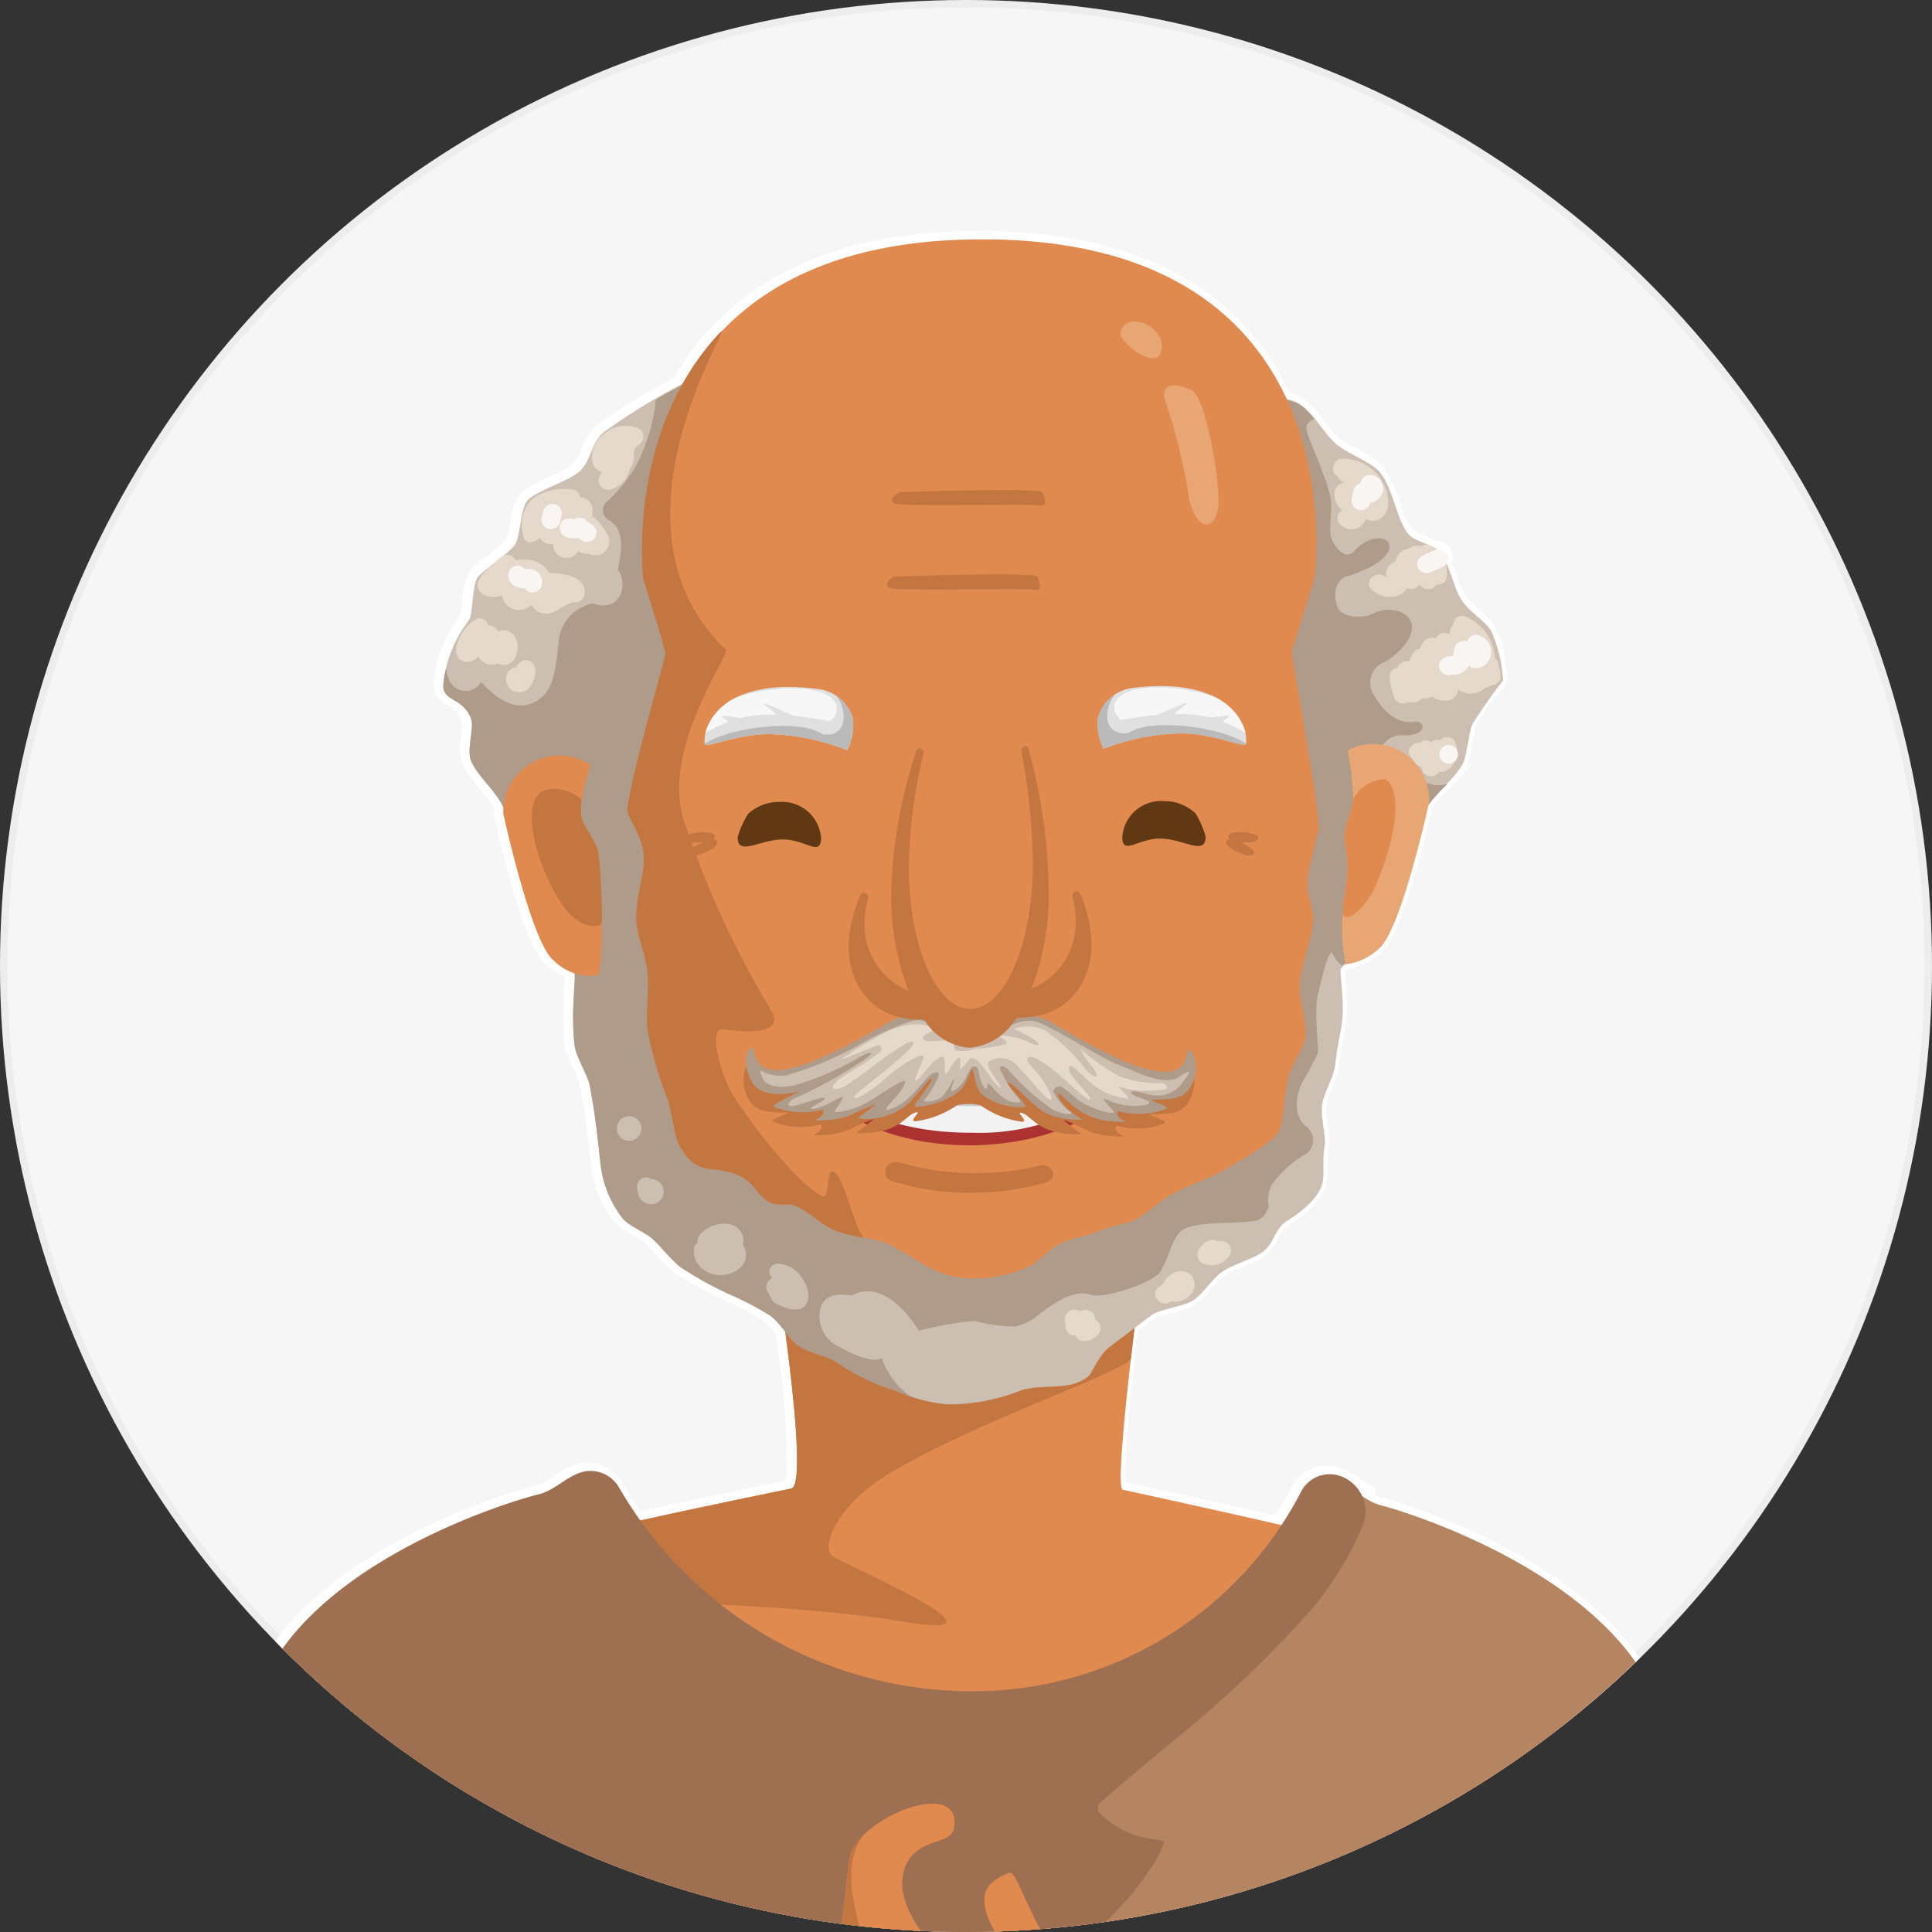<svg xmlns="http://www.w3.org/2000/svg" xmlns:xlink="http://www.w3.org/1999/xlink" width="131" height="131" viewBox="0 0 131 131"><rect x="0" y="0" width="131" height="131" fill="#333333" stroke="none"/><defs><clipPath id="a"><circle cx="65.5" cy="65.5" r="65.5" transform="translate(1417.5 2122.564)" fill="none" stroke="#fff" stroke-width="30"/></clipPath><clipPath id="b"><rect x="-3" y="-4" width="110.384" height="130.344" fill="none"/></clipPath><linearGradient id="c" x1="-0.601" y1="0.546" x2="1.005" y2="0.546" gradientUnits="objectBoundingBox"><stop offset="0.377" stop-color="#c47641"/><stop offset="0.807" stop-color="#e08a4f"/></linearGradient><linearGradient id="d" x1="-1.238" y1="1.457" x2="9.091" y2="1.457" xlink:href="#c"/></defs><g transform="translate(-1417.5 -2122.564)" clip-path="url(#a)"><g transform="translate(1417.5 2122.564)" fill="#f7f6f6" stroke="rgba(112,112,112,0.07)" stroke-width="0.5"><circle cx="65.5" cy="65.5" r="65.5" stroke="none"/><circle cx="65.5" cy="65.5" r="65.25" fill="none"/></g><g transform="translate(1430.201 2138.22)" clip-path="url(#b)" style="isolation:isolate"><g transform="translate(-6559.673 -1029.266)"><path d="M6672.837,1181.609a45.947,45.947,0,0,0-.667-13.056,137,137,0,0,0-4.324-17.425,227.711,227.711,0,0,0-8.527-23.048c-1.685-3.589-5.135-6.791-10.255-9.516a43.017,43.017,0,0,0-8.536-3.441,2.122,2.122,0,0,1-.322-.109c.007-.044.015-.087.021-.129l.053-.335-.3-.161c-.247-.133-.487-.295-.742-.465a5.055,5.055,0,0,0-1.766-.871,2.653,2.653,0,0,0-2.865,1.322c-.366.684-.762,1.355-1.179,2-3.794-.865-7.785-1.739-9.516-2.118l-.654-.144c-.046-.5-.029-2.271.682-8.485l.21-1.806c.42-.321.943-.719,1.059-.789a6.076,6.076,0,0,1,1.159-.377,6.376,6.376,0,0,0,1.507-.52,5.675,5.675,0,0,0,1.206-1.15,6,6,0,0,1,.745-.769,7.041,7.041,0,0,1,1.467-.729,6.7,6.7,0,0,0,1.329-.653,3.147,3.147,0,0,0,.962-1.208,3.3,3.3,0,0,1,.477-.734,3.932,3.932,0,0,1,.4-.287,6.518,6.518,0,0,0,2.253-2.223,3.533,3.533,0,0,0,.277-1.766,6.74,6.74,0,0,1,.077-1.343,4.237,4.237,0,0,0-.069-1.3,6.449,6.449,0,0,1-.1-1.444,5.084,5.084,0,0,1,.4-1.209,6.147,6.147,0,0,0,.494-1.558c.089-.792.193-1.349.286-1.841a10.47,10.47,0,0,0,.228-1.861c.011-.571-.053-1.351-.1-1.977-.018-.219-.038-.458-.046-.616.035-.034.073-.071.111-.113a4.711,4.711,0,0,0,2.3-1.136c1.443-1.16,3.03-7.755,3.522-9.935.265-.319.578-.641.882-.952.113-.116.226-.231.335-.346l1.416-1.484-.388.142c.029-.051.058-.1.083-.153a6.827,6.827,0,0,0,.385-1.533,7.184,7.184,0,0,1,.253-1.115,12.772,12.772,0,0,1,1.577-2.271c.437-.531.584-.71.537-.991s-.084-.564-.121-.838a6.659,6.659,0,0,0-.738-2.677,5.132,5.132,0,0,0-1.048-1.117,5.268,5.268,0,0,1-.994-1.039,6.309,6.309,0,0,1-.535-1.259c-.1-.3-.21-.6-.334-.9a1.115,1.115,0,0,0-.1-.948,1.1,1.1,0,0,0-.936-.52h-.012a5.413,5.413,0,0,0-.811-.384,2.771,2.771,0,0,1-.872-.464,6.134,6.134,0,0,1-.836-1.847,6,6,0,0,0-1.372-2.615,7.969,7.969,0,0,0-1.5-.941,8.7,8.7,0,0,1-1.2-.719,6.928,6.928,0,0,1-1.059-1.2,6.726,6.726,0,0,0-1.522-1.6,2.9,2.9,0,0,0-.831-.352,17.431,17.431,0,0,0-6.934-7.615c-3.839-2.281-8.839-3.383-14.858-3.271-7.46.137-13.218,2.254-17.117,6.294a1.114,1.114,0,0,0-.247.215,18.188,18.188,0,0,0-2.518,3.442,44.39,44.39,0,0,0-5.124,3.123,3.522,3.522,0,0,0-1.132,1.645,3,3,0,0,1-.707,1.161,7.94,7.94,0,0,1-1.557.832,7.783,7.783,0,0,0-1.85,1.027,3.426,3.426,0,0,0-.718,1.977,3.481,3.481,0,0,1-.336,1.253,5.878,5.878,0,0,1-.583.533,1.136,1.136,0,0,0-.271.191c-.061.058-.155.137-.264.228l-.137.116a11.636,11.636,0,0,0-1.115.942,3.688,3.688,0,0,0-.537,1.987,5.039,5.039,0,0,1-.18,1.084,8.945,8.945,0,0,0-1.792,4.444,1.687,1.687,0,0,0-.01.213,1.488,1.488,0,0,0,.939,1.419,1.944,1.944,0,0,1,.969,1.017.7.7,0,0,1,.033.234,6.732,6.732,0,0,1-.073.763,8.134,8.134,0,0,0-.087.976,2.256,2.256,0,0,0,.125.881,6.913,6.913,0,0,0,1.15,1.7,7.991,7.991,0,0,1,1.015,1.417,3.1,3.1,0,0,0,0,.343l0,.037.008.035c0,.022.483,2.22,1.141,4.539,1.365,4.808,2.167,5.454,2.43,5.666a6.455,6.455,0,0,0,1.259.819c0,.178-.019.414-.034.679-.032.541-.072,1.214-.074,1.96a15.808,15.808,0,0,0,.112,2.085,6.358,6.358,0,0,0,.567,1.538,7.178,7.178,0,0,1,.455,1.141c.371,1.973.534,3.519.642,4.542.047.443.083.792.124,1.052a7.749,7.749,0,0,0,1.5,3.549,4.181,4.181,0,0,0,1.307.98,5.383,5.383,0,0,1,.779.5,10.854,10.854,0,0,1,.8.823,8.82,8.82,0,0,0,1.271,1.227,21.638,21.638,0,0,0,3.275,1.8l.443.21a21.968,21.968,0,0,1,2.208,1.177,4.215,4.215,0,0,1,.92.957l.055.421c.04.3.079.61.117.919l.023.186a48.894,48.894,0,0,1,.552,7.775c0,.033-.005.066-.008.1a2.463,2.463,0,0,1-.1.567l-.066.014-.8.163-1.1.227-.529.109c-.625.129-1.339.278-2.117.442l-.084.018c-1.806.38-3.519.749-5.1,1.1-.439-.625-.856-1.272-1.243-1.927a2.718,2.718,0,0,0-2.84-1.327,5.049,5.049,0,0,0-1.772.853,4.566,4.566,0,0,1-1.364.7,43.047,43.047,0,0,0-8.572,3.36c-5.149,2.677-8.633,5.846-10.356,9.419-.82,1.7-1.551,4.956-2.171,9.669-1.891,13.917-2.333,37.182-2.428,44.79Z" fill="#fff"/><path d="M6584.4,1064.093h0Z" transform="translate(-6.233 -8.779)" fill="#fff"/><g transform="translate(6560.346 1029.841)"><g transform="translate(9.843 0)"><g transform="translate(0 68.056)"><path d="M6656.752,1167.052c-.5-2.014,4.762-18-11.023-24.819-1.6-.691-18.356-4.316-19.089-4.482-.694-.158,1.527-16.723,1.527-16.723l-25.211.492s2.563,15.843,1.212,16.151c-.446.1-19.364,3.886-22.1,5.289-7.5,3.841-8.155,13.623-8.33,24.053Z" transform="translate(-6573.733 -1121.028)" fill="#e08a4f"/><path d="M6607.021,1142.3c-.881-.461-.015-3.382,3.907-5.718,5.949-3.543,16.179-6.929,16.272-7.754.456-3.985.967-7.8.967-7.8l-25.211.492s2.563,15.843,1.212,16.151c-.446.1-19.364,3.886-22.1,5.289-7.5,3.841-8.155,13.623-8.33,24.053l5.093,0s-.928-12.5,7.311-21.025c1.078-1.117,18.106-.582,25.466.685C6619.753,1148.078,6609.438,1143.563,6607.021,1142.3Z" transform="translate(-6573.733 -1121.028)" fill="#c47641"/><path d="M6650.765,1153.279c-4.719-.139-11.846-.324-13.075-.214-1.868.168-3.736,2.354-.341,2.523l12.37-1.526S6653.208,1153.35,6650.765,1153.279Z" transform="translate(-6589.293 -1129.095)" fill="#e08a4f"/></g><g transform="translate(6.843)"><g transform="translate(0 4.932)"><path d="M6654.735,1061.608a9.412,9.412,0,0,0-.794-3.341c-.479-.774-1.452-1.252-2.036-2.147-.553-.847-.753-2.412-1.527-3.281-.406-.456-1.609-.644-2.037-1.136-.889-1.025-1.068-3.452-2.162-4.417-.684-.6-1.932-1.06-2.673-1.642-.864-.678-1.6-2.17-2.545-2.777-.716-.461-1.653-.356-2.407-.78a42,42,0,0,0-18.273-5.411,43.236,43.236,0,0,0-26.412,8.014c-.973.689-.925,2.033-1.8,2.78-.734.624-2.7,1.215-3.4,1.849-.647.586-.478,2.6-1.021,3.2s-1.882,1.5-2.377,2.018c-.469.493-.343,2.593-.681,3.028a8.43,8.43,0,0,0-1.7,4.2c-.128,1.262,1.245.836,1.867,2.357.257.629-.306,2.084,0,2.859.4,1.01,1.722,2.09,2.206,3.2.379.871.317,1.991.678,2.86.508,1.225,1.631,2.3,2.121,3.366,1.247,2.714,1.708,4.788,1.979,4.923.206.1-.252,2.609.053,5.046.079.63.9,2.016,1.018,2.651.532,2.829.639,4.77.769,5.609a7.318,7.318,0,0,0,1.414,3.334c.424.565,1.464.932,2.015,1.4.6.515,1.389,1.568,2.036,2.02a24.194,24.194,0,0,0,3.65,1.969,22.527,22.527,0,0,1,2.254,1.2c.714.444,1.306,1.553,1.86,2.005.7.574,2.179.791,2.8,1.263a14.616,14.616,0,0,0,3.946,1.894,9.417,9.417,0,0,0,3.636.969,13.189,13.189,0,0,0,4.895-.965c1.6-.453,3.193.074,4.457-.881.325-.166.712-1.443,1.511-2.042,1.262-.948,2.694-2.074,2.955-2.232.54-.325,2.08-.543,2.667-.9.66-.4,1.333-1.461,1.911-1.892.8-.6,2.154-.918,2.8-1.386.748-.541.771-1.227,1.366-1.877.3-.328,1.848-1.031,2.583-2.411.409-.767.084-1.765.306-2.971.111-.6-.269-1.723-.176-2.707.074-.788.795-1.911.893-2.776.2-1.809.486-2.431.511-3.659.021-1-.211-2.782-.145-2.819a19.8,19.8,0,0,0,2.965-4.378c.561-.981,1.161-2.086,1.768-3.273.374-.73.367-2.169.766-2.9.658-1.209,2.243-2.3,2.8-3.405.254-.5.416-2.213.638-2.649A34.126,34.126,0,0,1,6654.735,1061.608Z" transform="translate(-6582.882 -1036.629)" fill="#ccbeb0"/><g transform="translate(0 0.063)"><path d="M6601.629,1115.223a1.266,1.266,0,0,0-.234-.039.563.563,0,0,0-.5-.093.62.62,0,0,0-.447.581,1.25,1.25,0,0,0,.042.316c.006.023.009.043.01.051,0-.01,0-.046-.007-.129,0,.029.005.058.009.088a.855.855,0,0,0,.409.743.536.536,0,0,0,.06.036.863.863,0,0,0,1.218-.406A.847.847,0,0,0,6601.629,1115.223Z" transform="translate(-6587.309 -1056.464)" fill="none"/><path d="M6600.282,1110.369a.835.835,0,1,0-.836.828A.846.846,0,0,0,6600.282,1110.369Z" transform="translate(-6586.847 -1055.071)" fill="none"/><path d="M6608.962,1120.393a1.163,1.163,0,0,0-1.133-1.124,2.243,2.243,0,0,0-1.658.566.884.884,0,0,0-.34.729.485.485,0,0,0-.218.4,1.685,1.685,0,0,0,.145.874,1.941,1.941,0,0,0,.914.776,2,2,0,0,0,2.141-.432,1.179,1.179,0,0,0,.11-1.5A.936.936,0,0,0,6608.962,1120.393Z" transform="translate(-6588.612 -1057.52)" fill="none"/><path d="M6600.282,1110.369a.835.835,0,1,0-.836.828A.846.846,0,0,0,6600.282,1110.369Z" transform="translate(-6586.847 -1055.071)" fill="none"/><path d="M6601.629,1115.223a1.266,1.266,0,0,0-.234-.039.563.563,0,0,0-.5-.093.62.62,0,0,0-.447.581,1.25,1.25,0,0,0,.042.316c.006.023.009.043.01.051,0-.01,0-.046-.007-.129,0,.029.005.058.009.088a.855.855,0,0,0,.409.743.536.536,0,0,0,.06.036.863.863,0,0,0,1.218-.406A.847.847,0,0,0,6601.629,1115.223Z" transform="translate(-6587.309 -1056.464)" fill="none"/><path d="M6612.917,1122.894a.552.552,0,0,0-.54.471.577.577,0,0,0,.2.5.666.666,0,0,0-.3.984c.18.248.246.6.523.745,2.278,1.2,2.622-.516,1.85-1.639A2.044,2.044,0,0,0,6612.917,1122.894Z" transform="translate(-6590.26 -1058.436)" fill="none"/><path d="M6608.962,1120.393a1.163,1.163,0,0,0-1.133-1.124,2.243,2.243,0,0,0-1.658.566.884.884,0,0,0-.34.729.485.485,0,0,0-.218.4,1.685,1.685,0,0,0,.145.874,1.941,1.941,0,0,0,.914.776,2,2,0,0,0,2.141-.432,1.179,1.179,0,0,0,.11-1.5A.936.936,0,0,0,6608.962,1120.393Z" transform="translate(-6588.612 -1057.52)" fill="none"/><path d="M6649.595,1068.566a1.844,1.844,0,0,1-1.752.687,2.073,2.073,0,0,1-1.444-2.847,1.513,1.513,0,0,1,1.684-1.043c1.654-.074,1.308-1.038.667-.936-1.337.213-2.255-.9-2.841-1.927a1.48,1.48,0,0,1,.89-2.147c3.515-2.445,1.032-4.275-1.05-3.194-.541.281-1.91.161-2.183-.39-.375-.755-.266-1.936.543-2.185,5-1.535,2.515-3.933.485-1.678-.41.456-1.121,0-1.472-.87-.261-.65.068-1.792-.062-2.649-.226-1.493-1.555-4.1-1.653-4.8-.067-.485.489-.69.541-.681a4.488,4.488,0,0,0-.985-.959c-.716-.461-1.653-.356-2.407-.78a41.985,41.985,0,0,0-18.273-5.411,42.665,42.665,0,0,0-22.988,5.827,12.222,12.222,0,0,1-1.409,4.59,10.481,10.481,0,0,1-1.857,2.282.766.766,0,0,0,.115,1.323c1.347.775.564,3,.581,3.368.674.81.308,2.953-1.725,2.254a2.918,2.918,0,0,0-2.3,2.554c-.132,1.433-.312,2.954-.937,3.609-1.995,2.091-4.224-.786-4.321-.833a1.212,1.212,0,0,1-2.2-.221,2.094,2.094,0,0,1-.166-.733,7.754,7.754,0,0,0-.19,1.069c-.128,1.262,1.245.835,1.867,2.356.257.629-.306,2.084,0,2.86.4,1.01,1.722,2.089,2.206,3.2.379.871.317,1.991.678,2.86.508,1.225,1.631,2.3,2.121,3.366,1.247,2.713,1.708,4.788,1.979,4.923.206.1-.252,2.61.053,5.046.079.63.9,2.015,1.018,2.65.532,2.829.639,4.771.769,5.609a7.319,7.319,0,0,0,1.414,3.335c.424.565,1.464.932,2.015,1.4.6.514,1.389,1.567,2.036,2.019a24.205,24.205,0,0,0,3.65,1.969,22.509,22.509,0,0,1,2.254,1.2c.714.444,1.306,1.553,1.86,2.005.7.573,2.179.79,2.8,1.263a14.662,14.662,0,0,0,3.947,1.895c.4.146.768.318,1.183.477a5.072,5.072,0,0,1-2.116-2.707c-.62.414-2.3-.4-2.908-.767a2.247,2.247,0,0,1-1.169-2.867c.43-.764,1.236-.72,1.989-.61l.045.008c2.172-1.19,4.106,1.647,4.548,2.386a22.621,22.621,0,0,1,3.784-.672,10.71,10.71,0,0,0,2.751.381,3.722,3.722,0,0,0,1.706-.9c.875-.629,2.255-1.654,3.4-1.254.9.315,4.273-.823,4.747-1.58.494-.79.808-2.319,1.444-2.775.93-.667,3.573-.407,5.008-.67.686-.126.886-.965.884-.971a2.317,2.317,0,0,1,.178-1.426,7.408,7.408,0,0,1,2.417-2.173,1.165,1.165,0,0,0-.08-1.838c-.826-.644-.711-1.968-.247-2.972a19.6,19.6,0,0,0,1.06-1.971c.1-.288-.312-2.8.04-4.124.18-.673.564-2.525.893-2.734,0,0,.539.986.764.884.675-.307,1.755-2.182,2.819-4.044.561-.981,1.161-2.086,1.768-3.272.374-.73.367-2.17.766-2.9a11.2,11.2,0,0,1,1.772-2.088A1.813,1.813,0,0,1,6649.595,1068.566Zm-54.948,23.445a.835.835,0,1,1,.834.829A.84.84,0,0,1,6594.646,1092.01Zm3.111,4.61a.863.863,0,0,1-1.218.406.536.536,0,0,1-.06-.036.855.855,0,0,1-.409-.743c0-.029-.008-.058-.009-.088,0,.082.006.118.007.129,0-.008,0-.028-.01-.051a1.251,1.251,0,0,1-.042-.316.62.62,0,0,1,.447-.581.563.563,0,0,1,.5.093,1.266,1.266,0,0,1,.234.039A.848.848,0,0,1,6597.758,1096.62Zm5.325,4.759a2,2,0,0,1-2.141.432,1.941,1.941,0,0,1-.914-.776,1.686,1.686,0,0,1-.145-.874.485.485,0,0,1,.218-.4.884.884,0,0,1,.34-.729,2.243,2.243,0,0,1,1.658-.565,1.163,1.163,0,0,1,1.133,1.124.938.938,0,0,1-.04.3A1.179,1.179,0,0,1,6603.083,1101.379Zm2.335,2.494c-.277-.146-.343-.5-.523-.745a.666.666,0,0,1,.3-.984.577.577,0,0,1-.2-.5.552.552,0,0,1,.54-.471,2.044,2.044,0,0,1,1.729,1.062C6608.04,1103.357,6607.7,1105.074,6605.418,1103.873Z" transform="translate(-6582.882 -1036.714)" fill="#af9b89"/></g><path d="M6595,1054.7a.481.481,0,0,0-.2-.131q-.148-.053-.006-.018c-.066-.186.051-.459-.021-.677a.876.876,0,0,0-.83-.643.606.606,0,0,0-.607-.537,3.694,3.694,0,0,0-2.63.66,2.438,2.438,0,0,0-.644,2.306v0h0c.007.056.014.112.022.168.085.62.827.547,1.125.141a.886.886,0,0,0,.918.443c0,.014,0,.031,0,.045a.905.905,0,0,0,1.7.418,1.039,1.039,0,0,0,.765.185.922.922,0,0,0,1.285-1.137A3.653,3.653,0,0,0,6595,1054.7Z" transform="translate(-6584.679 -1040.678)" fill="#e5d9cc"/><path d="M6590.995,1059.855c-.056,0-.11,0-.165,0a.162.162,0,0,0-.007-.022,1.824,1.824,0,0,0-1.7-.876,2.587,2.587,0,0,0-.556.043.642.642,0,0,0-1.015-.192c-.5.47-2.408,1.783-1.146,2.53a1.5,1.5,0,0,0,1.222.043,1.753,1.753,0,0,0,.138.384,1.145,1.145,0,0,0,1.418.544,1.256,1.256,0,0,0,.473-.3.986.986,0,0,0,.508.515c.864.4,1.521-.5,2.313-.677a.656.656,0,0,0,.765-.607C6593.374,1060.153,6591.8,1059.872,6590.995,1059.855Z" transform="translate(-6583.662 -1042.176)" fill="#e5d9cc"/><path d="M6587.651,1065.278a.8.8,0,0,0-.762.016.647.647,0,0,0-.6-.418c-.026,0-.054,0-.081,0a.569.569,0,0,0-.894-.38,2.938,2.938,0,0,0-1.036,1.192c-.19.415-.407,1.058-.042,1.441a.87.87,0,0,0,1.125.021.817.817,0,0,0,.183-.191c.005.013.009.026.016.039a1.04,1.04,0,0,0,.748.517,1.076,1.076,0,0,0,.586-.058c.009,0,.016.009.025.013C6588.2,1067.981,6588.7,1065.811,6587.651,1065.278Z" transform="translate(-6583.174 -1043.625)" fill="#e5d9cc"/><path d="M6589.6,1068.267a1.3,1.3,0,0,0-.364.4.8.8,0,0,0-.568.381.9.9,0,0,0,.319,1.179.963.963,0,0,0,1.2-.212,1.921,1.921,0,0,0,.361-1.2A.637.637,0,0,0,6589.6,1068.267Z" transform="translate(-6584.315 -1044.579)" fill="#e5d9cc"/><path d="M6591.836,1055.092l0,.011,0-.014Z" transform="translate(-6585.138 -1041.282)" fill="none"/><path d="M6590.39,1060.171a.691.691,0,0,1,.052.226A.483.483,0,0,0,6590.39,1060.171Z" transform="translate(-6584.774 -1042.563)" fill="none"/><path d="M6594.655,1055.468c-.032.008-.032.008,0,0Z" transform="translate(-6585.844 -1041.378)" fill="none"/><path d="M6593.049,1055.155c0-.012,0-.024.006-.037s.011-.048.016-.064l.063-.235a.639.639,0,0,0-.445-.776.649.649,0,0,0-.783.44c-.031.115-.061.227-.087.341l0,0,0,.014c-.02.084-.038.167-.049.254a.632.632,0,0,0,.467.609.67.67,0,0,0,.719-.289.544.544,0,0,0,.071-.167c0,.023.008-.014.019-.065Z" transform="translate(-6585.121 -1041.014)" fill="#f9f5f2"/><path d="M6591.8,1055.161c0-.019.011-.038.017-.057l0-.011C6591.751,1055.21,6591.79,1055.223,6591.8,1055.161Z" transform="translate(-6585.125 -1041.283)" fill="#f9f5f2"/><path d="M6595.616,1055.73a2.3,2.3,0,0,1-.383-.286.65.65,0,0,0-.843-.043.632.632,0,0,0-.63,1.1,1.2,1.2,0,0,0,.927.129c.093.068.187.134.285.194A.633.633,0,0,0,6595.616,1055.73Zm-1.257-.313h0C6594.327,1055.425,6594.327,1055.425,6594.359,1055.417Z" transform="translate(-6585.547 -1041.327)" fill="#f9f5f2"/><path d="M6590.571,1059.948a1.111,1.111,0,0,0-.691-.082.581.581,0,0,0-.486-.238.641.641,0,0,0-.636.63.907.907,0,0,0,.681.845,1.079,1.079,0,0,0,.425.026.541.541,0,0,0,.227.225.648.648,0,0,0,.871-.226A.862.862,0,0,0,6590.571,1059.948Zm-.541.312a.692.692,0,0,0-.052-.226A.483.483,0,0,1,6590.03,1060.26Z" transform="translate(-6584.362 -1042.426)" fill="#f9f5f2"/></g><g transform="translate(4.067)"><g transform="translate(8.403)"><g transform="translate(0.042)"><path d="M6602.179,1058.052c0,.019.006.04.008.063-.011.36-2.415,8.553-2.574,10.571-.044.562,1.046,1.713,1.114,3.221.052,1.168-.569,2.8-.512,4.289.041,1.062.669,2.418.762,3.533.1,1.153-.111,2.8,0,3.912a26.013,26.013,0,0,0,1.4,4.795c.425,1.554.4,2.754,1.047,3.468a2.24,2.24,0,0,0,1.728,1.158c3.071.261,2.777,1.372,3.97,2.191.562.387,1.4.06,2.036.38.959.481,1.45,1.094,2.449,1.575.925.446,2.809.527,3.661.951,2.13,1.061,3.15,2.3,5.76,2.335a9.168,9.168,0,0,0,3.638-.748c.772-.314,1.42-1.17,2.189-1.581.871-.466,1.869-.494,2.833-.948.446-.21,1.82-.475,2.262-.69.863-.42,1.764-1.344,2.547-1.765.881-.474,2.563-1.1,3.312-1.512,2.788-1.527,3.709-2.381,3.852-2.588.421-.613.293-1.739.735-3.845.153-.732,1.064-1.909,1.147-2.776.1-1.053-.5-2.545-.38-3.659.138-1.3.811-2.843.893-4.037.069-1.008-.445-1.948-.381-2.776a26.064,26.064,0,0,1,.8-3.6c-.19-2.527-1.815-11.445-1.833-11.816a.667.667,0,0,1,.006-.082c.166-.827,1.5-4.962,1.5-4.962s3.426-23.561-23.313-23.068c-24.914.458-22.135,23.047-22.135,23.047S6602.014,1057.225,6602.179,1058.052Z" transform="translate(-6599.611 -1030.035)" fill="#e08a4f"/></g><g transform="translate(0 6.229)"><path d="M6606.642,1090.026c-.653-1.054-1.657-4.47-.588-4.325,3.735.506,3.675-.571,3.3-1.216a62.93,62.93,0,0,1-6-13.085c-1.441-4.8,3.187-11.156,2.892-11.438-8.994-8.585,1.126-23.151-.449-21.463-6.369,6.823-5.155,16.69-5.155,16.69s1.324,4.135,1.49,4.963a.353.353,0,0,1,.007.064c-.01.36-2.415,8.553-2.573,10.571-.044.563,1.046,1.713,1.113,3.221.053,1.168-.568,2.8-.512,4.289.042,1.062.669,2.418.762,3.533.1,1.153-.111,2.8,0,3.912a26.109,26.109,0,0,0,1.4,4.795c.425,1.554.4,2.754,1.048,3.467a2.235,2.235,0,0,0,1.728,1.158c3.071.261,2.777,1.372,3.97,2.191.563.387,1.4.06,2.037.38.959.481,1.451,1.094,2.45,1.575a9.351,9.351,0,0,0,2.055.521c-.6-.5-1.3-3.812-1.914-4.366-.823-.747-.238,1.97-1.02,1.513C6610.9,1095.941,6607.884,1092.031,6606.642,1090.026Z" transform="translate(-6599.555 -1038.364)" fill="#c47641"/><path d="M6657.347,1079.473c-.184-2.435-1.7-10.811-1.825-11.741.014,1.447.046,12.5.01,13.614-.095,2.912.467,11.635-2.894,16.486-.5.722-4.446,4.86-6.284,5.212-1.123.215.111-3.757-1.187-2.693-.844.691-1.545,5.619-2.4,6.289.565-.194,1.672-.422,2.06-.611.863-.42,1.764-1.344,2.547-1.765.881-.474,2.563-1.1,3.312-1.512,2.788-1.527,3.709-2.381,3.852-2.588.421-.613.293-1.739.735-3.845.153-.731,1.064-1.909,1.147-2.776.1-1.053-.5-2.545-.38-3.659.138-1.3.811-2.843.893-4.037.069-1.008-.445-1.948-.381-2.776A26.068,26.068,0,0,1,6657.347,1079.473Z" transform="translate(-6610.446 -1045.767)" fill="#e08a4f"/><path d="M6659.812,1067.491c0,.013,0,.04.008.075,0-.105,0-.161,0-.158A.53.53,0,0,0,6659.812,1067.491Z" transform="translate(-6614.744 -1045.685)" fill="#e08a4f"/></g></g><g transform="translate(0 34.205)"><g transform="translate(56.908)"><path d="M6667.43,1075.9a3.7,3.7,0,0,0-2.7.318,18.609,18.609,0,0,1,.4,3.268c-.017.641-.54,1.665-.574,2.4-.032.686.206,1.641.19,2.335-.024.979-.291,2.115-.32,2.965a11.954,11.954,0,0,0,.189,3.537,4.094,4.094,0,0,0,2.242-1.055c1.516-1.219,3.414-9.93,3.414-9.93A3.823,3.823,0,0,0,6667.43,1075.9Z" transform="translate(-6664.406 -1075.768)" fill="#e8a674"/><path d="M6665.133,1080.289c-.017.641-.54,1.665-.573,2.4-.032.686.206,1.641.189,2.335-.023.979-.291,2.114-.32,2.965-.028.868,1.458-.031,2.23-1.829,1.975-4.6,1.4-7.129.512-7.191A2.646,2.646,0,0,0,6665.133,1080.289Z" transform="translate(-6664.411 -1076.573)" fill="#e08a4f"/></g><g transform="translate(0 0.784)"><path d="M6594.189,1077.441a3.8,3.8,0,0,0-5.868,3.337s1.89,8.713,3.4,9.933a3.505,3.505,0,0,0,3.073,1,20,20,0,0,0,.2-3.724,43.813,43.813,0,0,0-.219-4.458c-.095-.9-1.136-1.921-1.187-2.693C6593.5,1079.374,6594.31,1077.51,6594.189,1077.441Z" transform="translate(-6588.319 -1076.816)" fill="#e08a4f"/><path d="M6591.867,1079.917c-1.956.562-.657,5.279,1.185,7.908,1.012,1.444,2.6,1.677,2.6.927a43.824,43.824,0,0,0-.22-4.458c-.095-.9-1.135-1.921-1.187-2.693a4.792,4.792,0,0,1,.038-.926C6594.314,1080.418,6592.961,1079.6,6591.867,1079.917Z" transform="translate(-6588.968 -1077.58)" fill="#c47641"/></g></g><g transform="translate(22.433 16.995)"><path d="M6623.758,1060.547c-.393.014-.875.521-.5.771s9.178,0,9.806.13.378-.5.252-.874C6633.211,1060.255,6625.956,1060.473,6623.758,1060.547Z" transform="translate(-6619.525 -1054.686)" fill="#c47641"/><path d="M6623.717,1053.67c.377.25,9.178,0,9.807.129s.377-.5.251-.874c-.106-.318-7.363-.1-9.56-.026C6623.823,1052.912,6623.34,1053.421,6623.717,1053.67Z" transform="translate(-6619.641 -1052.758)" fill="#c47641"/><path d="M6635.019,1056.624s-16.706.214-16.706.485v.115a.5.5,0,0,0,.5.494l16.207.008a.5.5,0,0,0,.5-.492v-.117A.5.5,0,0,0,6635.019,1056.624Z" transform="translate(-6618.313 -1053.732)" fill="#e08a4f"/></g><g transform="translate(41.837 5.57)"><path d="M6650.1,1043.608c-1.019-.5-2.419-.632-1.656,1.135a41.647,41.647,0,0,1,1.525,6.436c.636,2.145,1.654,1.767,1.909.506S6651.115,1044.114,6650.1,1043.608Z" transform="translate(-6645.256 -1038.944)" fill="#e8a674"/><path d="M6644.261,1038.233c-.127.631,2.545,2.777,2.8,1.137S6644.57,1036.7,6644.261,1038.233Z" transform="translate(-6644.256 -1037.483)" fill="#e8a674"/></g></g><path d="M6619.8,1129.8c.027.031.046.017,0,0Z" transform="translate(-6592.188 -1055.182)" fill="none"/><path d="M6599.394,1047.054a2.322,2.322,0,0,0-3.029,1.841.68.68,0,0,0,.009.237.837.837,0,0,0,.249.7.784.784,0,0,0,.424.218,1.133,1.133,0,0,0-.213.433.639.639,0,0,0,.779.776,1.873,1.873,0,0,0,1.295-1.325c.012-.035.021-.075.03-.113.007-.01.016-.021.022-.031a1.49,1.49,0,0,0,.228-1.087.949.949,0,0,1,.356-.5A.638.638,0,0,0,6599.394,1047.054Z" transform="translate(-6586.279 -1034.297)" fill="#e5d9cc"/><path d="M6667.29,1052.889a3.1,3.1,0,0,0-3.126-2.971c-.588-.01-.917.921-.32,1.176h0a.624.624,0,0,0,.484.438.757.757,0,0,0-.686.688,1.274,1.274,0,0,0,.232.888,2.19,2.19,0,0,0,.28.326.575.575,0,0,0-.117.948,1.018,1.018,0,0,0,1.675-.257,1.262,1.262,0,0,0,.048-.137.941.941,0,0,0,.309.125C6666.822,1054.268,6667.288,1053.553,6667.29,1052.889Z" transform="translate(-6603.21 -1035.047)" fill="#e5d9cc"/><path d="M6669.025,1061.051a1.128,1.128,0,0,0,.347-.384.67.67,0,0,0,.836-.244c.095.082.191.159.288.228a.624.624,0,0,0,.869-.244.571.571,0,0,0,.707-.6,1.993,1.993,0,0,0-1.248-2.055.574.574,0,0,0-.492.068.949.949,0,0,0-.617.04.883.883,0,0,0-.235.144.808.808,0,0,0-.23.037,1,1,0,0,0-.648.776c0,.013,0,.026,0,.039a.937.937,0,0,0-.093.032.89.89,0,0,0-.539.617.786.786,0,0,0,.042.462c-.032-.027-.067-.056-.108-.088-.638-.491-1.542.395-.9.892A1.7,1.7,0,0,0,6669.025,1061.051Z" transform="translate(-6604.03 -1037.015)" fill="#e5d9cc"/><path d="M6676.07,1067.578l-.029-.123a.677.677,0,0,0-.238-.441,3.194,3.194,0,0,0-2.042-2.82.579.579,0,0,0-.771.548.932.932,0,0,0-.243.685l-.036-.025a.646.646,0,0,0-.9.283.736.736,0,0,0-.707.126,1.081,1.081,0,0,0-.356.593.492.492,0,0,0-.417.2,1.76,1.76,0,0,0-.315.639.711.711,0,0,0-.827.45.572.572,0,0,0-.5.6,4.262,4.262,0,0,0,.284,1.369.629.629,0,0,0,.968.327,1,1,0,0,0,.407.04.672.672,0,0,0,.518-.281,1.069,1.069,0,0,0,.248.02.871.871,0,0,0,.452-.146,1.224,1.224,0,0,0,.81.283.826.826,0,0,0,.943-.752,1.429,1.429,0,0,0,1.756-.041c.03-.024.056-.052.085-.078a.77.77,0,0,0,.45-.192.558.558,0,0,0,.591-.607A1.875,1.875,0,0,0,6676.07,1067.578Z" transform="translate(-6604.512 -1038.636)" fill="#e5d9cc"/><path d="M6672.859,1075.188a.75.75,0,0,0-.332.193.487.487,0,0,0-.591.132.626.626,0,0,0-.794.026c-.46-.032-.965.5-.628.94l.334.435a.756.756,0,0,0,.426.273c.011.058.024.115.034.174a.638.638,0,0,0,.931.378,1.56,1.56,0,0,0,.243-.22.77.77,0,0,0,.508-.094,1.565,1.565,0,0,0,.484-2.075A.624.624,0,0,0,6672.859,1075.188Z" transform="translate(-6604.943 -1041.411)" fill="#e5d9cc"/><path d="M6641.275,1127.747a.606.606,0,0,0-.174-.49.648.648,0,0,0-.617-.163,1.778,1.778,0,0,0-.251.083.607.607,0,0,0-.357-.115.637.637,0,0,0-.634.631l.029.5a.652.652,0,0,0,.465.609.6.6,0,0,0,.222.019.567.567,0,0,0,.079.131.6.6,0,0,0,.5.249,1.365,1.365,0,0,0,.936-.435.644.644,0,0,0,0-.892A.612.612,0,0,0,6641.275,1127.747Z" transform="translate(-6597.089 -1054.492)" fill="#e5d9cc"/><path d="M6649.674,1123.687a1.141,1.141,0,0,0-1.189.1,1.538,1.538,0,0,0-.44.491c-.031.049-.064.1-.1.15l-.326.258c-.5.4.041,1.246.617,1.055a1.431,1.431,0,0,0,.273-.124.854.854,0,0,0,.139.025,1.4,1.4,0,0,0,1.236-.581A.934.934,0,0,0,6649.674,1123.687Z" transform="translate(-6599.151 -1053.61)" fill="#e5d9cc"/><path d="M6652.9,1120.818a1.441,1.441,0,0,0-.273.005.648.648,0,0,0-.49-.073,1.2,1.2,0,0,0-.868.847.635.635,0,0,0,.291.712,1.461,1.461,0,0,0,1.888-.543A.638.638,0,0,0,6652.9,1120.818Z" transform="translate(-6600.116 -1052.897)" fill="#e5d9cc"/><path d="M6674.592,1069.331a.576.576,0,0,1-.047.036A.31.31,0,0,0,6674.592,1069.331Z" transform="translate(-6605.987 -1039.94)" fill="none"/><path d="M6666.468,1051.382a.642.642,0,0,0-.631.575.66.66,0,0,0-.478.45l-.123.589a.637.637,0,0,0,1.228.336l.014-.07a.985.985,0,0,0,.838-.665A.928.928,0,0,0,6666.468,1051.382Z" transform="translate(-6603.637 -1035.416)" fill="#f9f5f2"/><path d="M6673.19,1058.438a.66.66,0,0,0-.872-.227l-.833.372a.629.629,0,0,0-.229.863.658.658,0,0,0,.871.227l.833-.372A.631.631,0,0,0,6673.19,1058.438Z" transform="translate(-6605.137 -1037.119)" fill="#f9f5f2"/><path d="M6675.672,1065.876a.6.6,0,0,0-.6.432.906.906,0,0,0-.456.028.659.659,0,0,0-.467.608,1,1,0,0,1-.059.37l0,.005a.316.316,0,0,0-.068,0,.954.954,0,0,0-.686.248c-.547.5.141,1.273.723,1.007a.752.752,0,0,0,.113.013.859.859,0,0,0,.278-.042,1.229,1.229,0,0,0,.558-.351,1.207,1.207,0,0,0,.158-.215.918.918,0,0,0,.318.138.955.955,0,0,0,1.012-.469A1.162,1.162,0,0,0,6675.672,1065.876Zm-1.482,2.619a.576.576,0,0,0,.047-.036A.31.31,0,0,1,6674.19,1068.5Z" transform="translate(-6605.633 -1039.068)" fill="#f9f5f2"/><path d="M6673.82,1075.876a.631.631,0,0,0,0,1.262A.631.631,0,0,0,6673.82,1075.876Z" transform="translate(-6605.649 -1041.59)" fill="#f9f5f2"/><g transform="translate(23.972 54.313)"><g transform="translate(1.471 3.212)"><path d="M6616.9,1106.946c1.72,2.328,5.742,3.942,10.4,3.9,4.475-.04,8.3-1.594,10.057-3.8Z" transform="translate(-6616.9 -1106.946)" fill="#ac3232"/><path d="M6620.032,1107.532c-.383,0-.573.361-.293.565,1.7,1.245,4.771,2.066,8.254,2.045a14.788,14.788,0,0,0,7.914-1.967c.287-.2.1-.568-.285-.569Z" transform="translate(-6617.582 -1107.094)" fill="#f2f2f2"/><path d="M6635.622,1107.605l-15.59-.073c-.383,0-.573.361-.293.565a9.821,9.821,0,0,0,3.129,1.407l0-.465a.728.728,0,0,1,.735-.722l7.984.037a.836.836,0,0,1,.836.835l0,.432a10.692,10.692,0,0,0,3.484-1.447C6636.194,1107.976,6636.008,1107.607,6635.622,1107.605Z" transform="translate(-6617.582 -1107.094)" fill="#ccc"/><path d="M6633.386,1113.927a16.9,16.9,0,0,1-3.968.5,17.865,17.865,0,0,1-5.446-.708c-.5-.15-1.027.153-1.017.579l0,.134a.6.6,0,0,0,.446.532,17.589,17.589,0,0,0,6.074.788,18.351,18.351,0,0,0,4.355-.684.638.638,0,0,0,.514-.586A.728.728,0,0,0,6633.386,1113.927Z" transform="translate(-6618.426 -1108.643)" fill="#c47641"/></g><path d="M6616.542,1102.828a3.766,3.766,0,0,0-1.354,4.427c.177.449.917.257.737-.2a3.015,3.015,0,0,1,1-3.574C6617.316,1103.2,6616.939,1102.54,6616.542,1102.828Z" transform="translate(-6614.933 -1102.678)" fill="#e08a4f"/><path d="M6643.7,1102.725c-.4-.292-.779.363-.389.652a3.013,3.013,0,0,1,.964,3.583c-.183.453.555.651.736.2A3.766,3.766,0,0,0,6643.7,1102.725Z" transform="translate(-6622.045 -1102.652)" fill="#e08a4f"/></g><g transform="translate(16.361 30.288)"><g transform="translate(0 0.061)"><g transform="translate(3.596 7.796)"><path d="M6612.643,1083.581c1.562.011,2.566,1.216,2.577-.114a2.642,2.642,0,0,0-2.81-2.429,3.05,3.05,0,0,0-2.143.817,5.956,5.956,0,0,0-.7,1.574C6609.555,1084.759,6611.081,1083.57,6612.643,1083.581Z" transform="translate(-6609.565 -1081.037)" fill="#603813"/></g><g transform="translate(1.348)"><path d="M6616.633,1072.823a2.784,2.784,0,0,0-2.3-2.06c-6.1-.836-7.911,2.034-7.763,3.706.03.34,1.99-.609,4.239-.66a14.943,14.943,0,0,1,5.421,1.094A3.792,3.792,0,0,0,6616.633,1072.823Z" transform="translate(-6606.559 -1070.613)" fill="#e0e0e0"/><path d="M6616.636,1073.03a2.574,2.574,0,0,0-1.117-1.592c.76.995.751,2.832-.952,2.591-1.6-1.122-6.5-.411-8,.648.029.34,1.989-.609,4.239-.66a14.945,14.945,0,0,1,5.421,1.094A3.8,3.8,0,0,0,6616.636,1073.03Z" transform="translate(-6606.563 -1070.821)" fill="#bababa"/><path d="M6615.052,1072.961c-.126-.008-1.082-.219-2.306-.343-.233-.023-1.886-.847-2.134-.862-.2-.012,1.006.781.8.777a11.444,11.444,0,0,0-1.389.047,6.532,6.532,0,0,0-.907.157c-.176.043-1.169-.173-1.333-.122s.508.369.36.424a9.12,9.12,0,0,0-1.5.719,4.006,4.006,0,0,1,1.872-2.288c1.382-.636,4.83-1.079,6.273-.337S6615.224,1072.973,6615.052,1072.961Z" transform="translate(-6606.58 -1070.647)" fill="#f7f7f7"/></g><g transform="translate(0 5.325)"><path d="M6613.965,1079.2a4.574,4.574,0,0,0-1.939-.27,5.035,5.035,0,0,0-1.775.432c-.737.333-.854-.4-.028-.988a3.386,3.386,0,0,1,1.782-.633,3.042,3.042,0,0,1,2.088.619C6614.69,1078.811,6614.6,1079.441,6613.965,1079.2Z" transform="translate(-6605.991 -1077.733)" fill="#e08a4f"/><path d="M6606.695,1084.28a.248.248,0,0,0,.115-.237c-.066-.553-3.168-.131-1.619.426a5.839,5.839,0,0,0,.809,0c-.739.314-1.475.913-.434.892,0,0,1.625-.483,1.378-.979C6606.907,1084.307,6606.816,1084.277,6606.695,1084.28Z" transform="translate(-6604.758 -1079.258)" fill="#c47641"/></g></g><g transform="translate(28.004)"><g transform="translate(1.672 7.799)"><path d="M6647.009,1083.5c-1.561,0-2.577,1.192-2.574-.139a2.641,2.641,0,0,1,2.831-2.4,3.048,3.048,0,0,1,2.135.838,5.986,5.986,0,0,1,.688,1.58C6650.086,1084.708,6648.57,1083.505,6647.009,1083.5Z" transform="translate(-6644.435 -1080.959)" fill="#603813"/></g><path d="M6642.217,1072.7a2.783,2.783,0,0,1,2.322-2.038c6.108-.779,7.89,2.108,7.728,3.778-.033.34-1.984-.628-4.233-.7a14.952,14.952,0,0,0-5.432,1.043A3.791,3.791,0,0,1,6642.217,1072.7Z" transform="translate(-6642.198 -1070.531)" fill="#e0e0e0"/><path d="M6642.217,1072.9a2.574,2.574,0,0,1,1.133-1.583c-.77.987-.778,2.825.927,2.6,1.609-1.107,6.5-.349,7.99.723-.033.34-1.984-.628-4.233-.7a14.952,14.952,0,0,0-5.432,1.043A3.791,3.791,0,0,1,6642.217,1072.9Z" transform="translate(-6642.198 -1070.729)" fill="#bababa"/><path d="M6644.2,1072.852c.126-.007,1.084-.209,2.31-.322.232-.021,1.893-.828,2.141-.841.2-.01-1.013.772-.807.77a11.447,11.447,0,0,1,1.389.061,6.662,6.662,0,0,1,.905.165c.175.044,1.171-.162,1.335-.109s-.512.364-.366.42a9.22,9.22,0,0,1,1.5.733,4.006,4.006,0,0,0-1.851-2.305c-1.375-.649-4.819-1.125-6.269-.4S6644.026,1072.862,6644.2,1072.852Z" transform="translate(-6642.579 -1070.564)" fill="#f7f7f7"/><g transform="translate(2.453 5.33)"><path d="M6646.006,1079.108a4.557,4.557,0,0,1,1.941-.252,5.041,5.041,0,0,1,1.772.449c.733.341.858-.392.037-.988a3.391,3.391,0,0,0-1.776-.65,3.043,3.043,0,0,0-2.094.6C6645.284,1078.713,6645.372,1079.344,6646.006,1079.108Z" transform="translate(-6645.479 -1077.658)" fill="#e08a4f"/><path d="M6654.116,1084.261a.245.245,0,0,1-.112-.238c.071-.553,3.168-.1,1.615.441a5.843,5.843,0,0,1-.809-.01c.736.321,1.465.926.425.9,0,0-1.619-.5-1.368-.992C6653.9,1084.286,6653.994,1084.258,6654.116,1084.261Z" transform="translate(-6647.586 -1079.199)" fill="#c47641"/></g></g></g><g transform="translate(20.339 34.358)"><g transform="translate(0 18.283)"><path d="M6640.211,1103.734c-.273-.114.032.617-.648,1.182-1.418,1.179-5.771-2.043-8.788-3.836-1.965-1.167-3.726.034-4.737.95a1.029,1.029,0,0,1-1.11.04c-.929-.961-2.537-2.338-4.552-1.165-3.034,1.764-7.8,5.071-9.2,3.879-.674-.572-.362-1.3-.637-1.189-.393.161-.776,1.351-.054,2.583.429.733,1.28.811,2.563.817.325,0-1.317.477-.979.609a5.105,5.105,0,0,0,3.236.187c.192.144.081.43-.385.664-.279.141.628.033.946.034a4.782,4.782,0,0,0,1.283-.292,16.55,16.55,0,0,1,1.717-.751c.2-.015-1.269.936-1.068.942,2.861.082,3.228-1.191,3.938-1.395.545-.157-.488.57,0,.593a6.366,6.366,0,0,0,2.829-1.09,3.53,3.53,0,0,1,1.6.008,6.348,6.348,0,0,0,2.818,1.116c.485-.019-.541-.755,0-.593.707.211,1.063,1.487,3.924,1.432.2,0-1.261-.969-1.059-.953a16.691,16.691,0,0,1,1.71.768,4.8,4.8,0,0,0,1.281.3c.317,0,1.223.118.945-.025-.463-.239-.572-.526-.379-.668a5.109,5.109,0,0,0,3.238-.157c.339-.128-1.3-.619-.973-.618,1.284.006,2.135-.064,2.571-.793C6640.975,1105.094,6640.6,1103.9,6640.211,1103.734Z" transform="translate(-6610.075 -1100.427)" fill="#c47641"/><path d="M6640.383,1102.73c-.273-.114.033.617-.648,1.183-1.418,1.179-5.725-1.274-8.742-3.067-1.437-.854-2.807-.168-3.847.7-.154.129-.329.3-.521.468a2.272,2.272,0,0,1-2.389-.227,6.3,6.3,0,0,0-.853-.69,2.909,2.909,0,0,0-3.269-.3c-3.034,1.764-7.364,4.176-8.77,2.983-.675-.572-.363-1.3-.637-1.189-.393.161-.665,1.146.057,2.378.429.733,1.76.993,3.207.555.311-.094-2.072.945-1.733,1.076a5.1,5.1,0,0,0,3.236.187c.192.144.081.43-.385.664-.279.141.628.033.945.034a4.786,4.786,0,0,0,1.283-.292,16.451,16.451,0,0,1,1.718-.751c.2-.015-1.269.936-1.069.942a4.321,4.321,0,0,0,3.47-1.115c.161-.13,1.268-1.546,1.432-1.593.333-.1-.886,1.452-1.025,1.654-.088.129-.129.244.06.253a5.054,5.054,0,0,0,2.855-1.04c.6-.512.761-1.488.906-1.488s.145,1.224.634,1.686a4.388,4.388,0,0,0,2.853.876.184.184,0,0,0,.108-.028c.174-.138-1.613-1.777-1.128-1.633.461.138,1.8,1.8,2.75,2.175a5.581,5.581,0,0,0,2.2.325c.1,0-.555-.31-1.008-.767s-.706-1.059-.6-1.051.539.519,1.055.926a6.128,6.128,0,0,0,1.208.707,4.811,4.811,0,0,0,1.281.3c.317,0,1.223.118.945-.025-.464-.239-.572-.526-.379-.668a5.1,5.1,0,0,0,3.238-.157c.339-.128-1.3-.619-.973-.618,1.284.006,2.135-.064,2.572-.793C6641.147,1104.089,6640.774,1102.895,6640.383,1102.73Z" transform="translate(-6610.136 -1100.417)" fill="#af9b89"/><path d="M6639.992,1104.676c-1.074.715-3.293-.566-4.19-.867s-4.616-2.7-5.551-2.906c-1.582-.346-3.388,1.509-4.33,1.631s-2.472-2.044-4.02-1.66a17.451,17.451,0,0,0-3.727,1.708,23.149,23.149,0,0,1-4.825,1.989,2.806,2.806,0,0,1-1.689-.325s-.17-.107.126.53,1.5.727,2.652.309a19.871,19.871,0,0,0,3.925-1.76c.585-.37,1.1-.391.513.023a29.875,29.875,0,0,1-5.021,2.814s-.645.484-.131.487,2.144-.732,2.25-.54-1.48.8-.731.716,1.823-.86,1.952-.8-.646,1.022-.519,1.035a4.966,4.966,0,0,0,2.187-.667c.536-.273,2.383-1.6,2.553-1.428.064.064-.117.467-.41.823-.486.593-1.167,1.215-.711,1.1a3.239,3.239,0,0,0,1.438-.84c.109-.1.653-.675,1.243-1.356.35-.4,1.013-.56.626.159a6.512,6.512,0,0,1-.822,1.328c-.28.211.363.235.92-.016s.991-1.414,1.055-1.351-.324.782-.154.847a2.067,2.067,0,0,0,1.032-1.1c.072-.147.158-.3.251-.463a.28.28,0,0,1,.521.125,2.959,2.959,0,0,0,.252.915c.4.764.278,0,.428,0s.787,1.041,1.578,1.214.643-.06.3-.422a7.254,7.254,0,0,1-1.1-1.826c-.021-.233.321-.21.6.13a15.414,15.414,0,0,0,3,2.661c.876.406,1.39.324,1.2.153a3.439,3.439,0,0,1-1.149-1.339c-.1-.233.31-.58.705-.254.42.348.753.62.919.749.767.6,2.434,1.07,2.435.859s-1.321-1.277-.253-.764,2.823.352,2.653.1-1.282-.429-1.2-.683,1.112.217,1.753.22a1.978,1.978,0,0,0,1.673-.839C6640.72,1104.468,6641.065,1103.961,6639.992,1104.676Z" transform="translate(-6610.462 -1100.521)" fill="#ccbeb0"/><path d="M6640.407,1105.185a7.364,7.364,0,0,1-2.822-.479,15.278,15.278,0,0,1-2.655-1.886,5.766,5.766,0,0,0,.818,1.2c.585.74.327,1.033-.387.253a12.862,12.862,0,0,0-2.727-2.639,2.682,2.682,0,0,0-2.139-.137c-.059.013.634.289,1.2.641.755.473.478.629-.259.253a4.311,4.311,0,0,0-1.881-.422c-.164.1.732.406.351.573a8.418,8.418,0,0,1-1.978.289,2.72,2.72,0,0,1-1.363.141c-.222-.069-.1-.529-.35-.648-.3-.146-1.492.147-1.8-.061-.523-.356.9-.536.422-.856s-1.913-.411-3.63.639a27.221,27.221,0,0,0-2.446,1.513c.048.1,2.5-1.042,2.594-.935.134.148.22.306,0,.481-1.1.867-2.443,1.534-2.833,1.893-.516.473-.421.76.318.478s4.512-3.5,4.8-3.058-4.126,3.506-4,3.728,1.222-.47,2.286-1.418,2.383-1.609,2.413-1.354-.746,1.68-.521,1.649.872-1.108,1.549-1.549.283,1.113.477,1.082.323-.6.774-1.013.06.922.286.668c.1-.111.371-.422.61-.723a.785.785,0,0,1,.516.188c.319.288,1.275,1.817,1.532,1.818s-1.213-1.53-.763-1.782a1.467,1.467,0,0,1,1.67.071c.575.447,2.2,2.647,2.523,2.521.15-.059-.162-.769-.71-1.539-.353-.5-1.123-1.094-.864-1.3.659-.523,3.735,2.792,4.142,2.818.546.034-1.778-1.851-1.3-2.229.228-.183,1.02.877,1.876,1.449a4.285,4.285,0,0,0,2.062.729c.133-.013-.226-.39-.69-.827a6.759,6.759,0,0,0,2.908.233C6641.144,1105.611,6640.824,1105.186,6640.407,1105.185Z" transform="translate(-6612.121 -1100.612)" fill="#e5d9cc"/></g><path d="M6635.334,1086c-.142-.351-.612-.164-.521.207a6.273,6.273,0,0,1,.2,1.435,4.826,4.826,0,0,1-2.987,4.776,17.754,17.754,0,0,0,1.168-6.47,37.83,37.83,0,0,0-1.369-9.76c-.111-.39-.561-.2-.481.2a41.27,41.27,0,0,1,.771,7.679c-.026,5.382-1.93,9.736-4.252,9.725s-4.186-4.382-4.159-9.764a34.96,34.96,0,0,1,.978-7.481c.095-.4-.343-.611-.471-.231a33,33,0,0,0-1.7,9.583,17.6,17.6,0,0,0,1.181,6.668,4.818,4.818,0,0,1-2.977-4.817,6.181,6.181,0,0,1,.218-1.432c.093-.37-.375-.561-.52-.213a9.338,9.338,0,0,0-.794,3.282c-.056,3.037,1.925,5.3,5.125,5.12a3.937,3.937,0,0,0,3.06,1.922,4.044,4.044,0,0,0,3.2-2.061c3.152.162,5.119-2.066,5.093-5.076A9.336,9.336,0,0,0,6635.334,1086Z" transform="translate(-6612.481 -1075.973)" fill="#c47641"/></g></g></g><g transform="translate(0 83.501)"><g transform="translate(0 0.485)"><path d="M6672.789,1210.109c2.094-16.324-11.905-49.874-13.48-53.229-3.894-8.294-16.742-12.268-18.474-12.7-1.116-.277-1.973-1.347-3.1-1.58a2.169,2.169,0,0,0-2.347,1.078,25.037,25.037,0,0,1-21.269,13.566,27.643,27.643,0,0,1-25-13.782,2.229,2.229,0,0,0-2.335-1.1c-1.131.222-2,1.284-3.118,1.551-1.737.413-14.626,4.266-18.609,12.523-3.347,6.941-4.3,38.761-4.485,53.669Z" transform="translate(-6560.573 -1142.326)" fill="#b58561"/></g><g transform="translate(0.059)"><path d="M6601.817,1209.945c.291-1.723.614-3.441.854-5.172a36.911,36.911,0,0,1,.79-3.663q.427-1.757.923-3.5a61.265,61.265,0,0,1,2.441-6.984,34.558,34.558,0,0,1,7.945-11.91c3.553-3.328,7.842-5.986,10.511-10.155a5.6,5.6,0,0,0,.87-1.735c-.025-.015-.056-.035-.047-.032a2.854,2.854,0,0,0-.566-.126,6.149,6.149,0,0,1-3.743-1.785.486.486,0,0,1,0-.677c1.482-1.33,3.027-2.588,4.555-3.864a81.138,81.138,0,0,0,8.963-8.345,21.852,21.852,0,0,0,4.332-6.67,2.548,2.548,0,0,0-1.613-3.319c-.071-.022-.142-.04-.215-.055a2.171,2.171,0,0,0-2.347,1.079A25.038,25.038,0,0,1,6614.2,1156.6a27.646,27.646,0,0,1-25-13.782,2.231,2.231,0,0,0-2.335-1.1c-1.131.222-2,1.285-3.118,1.551-1.737.412-14.626,4.266-18.608,12.523-3.384,7.016-4.322,39.462-4.491,54.154Z" transform="translate(-6560.652 -1141.678)" fill="#9e7051"/><path d="M6673.63,1215.5a53.937,53.937,0,0,0,.084-7.217c-.1-2.449-.31-4.906-.212-7.359.038-.939.063-2.262.973-2.82s2.241-.147,3.186.038c1.914.373,3.85.584,5.765.943a10.794,10.794,0,0,1,5.523,2.509c1.185,1.109,1.563,2.623,2.3,4.019a1.966,1.966,0,0,0,.477.694c.011.008.014.014.014.016a.239.239,0,0,1,.062-.012.635.635,0,0,0,.317-.1c.4-.3.3-1.078.26-1.5a6.909,6.909,0,0,0-1.546-3.981,14.8,14.8,0,0,0-4.035-2.708,8.142,8.142,0,0,1-3.406-3.01c-.895-1.6-.8-3.616-.679-5.38.12-1.741.4-3.481.378-5.229-.014-1.023-.083-2.046-.143-3.067-.163-2.787-.314-5.579-.225-8.372.086-2.715.373-6.609,1.972-9.235a15.217,15.217,0,0,0-2.831,4.253,24.1,24.1,0,0,0-1.675,6.207c-.348,2.28-.511,4.583-.727,6.878a37.89,37.89,0,0,1-1.033,6.96c-1.2,4.173-3.824,7.631-6.04,11.294a26.513,26.513,0,0,0-2.788,5.943c-.8,2.624-.823,5.332-1.109,8.039-.078.734-.183,1.468-.312,2.2Z" transform="translate(-6587.757 -1147.237)" fill="#9e7051"/></g></g><g transform="translate(41.757 106.074)"><path d="M6629.249,1202.162c6.087,4.414,15.345,10.261,23.516,15.391h5.81l0-11.644c-10.715-4.977-21.815-10.423-21.815-10.423s-.561-6.615-1.014-9.653c-.212-1.424-2.314-2.847-3.423-4.592-1.506-2.371-2.138-4.894-2.641-4.7-1.491.591-2.129,1.423-1.307,3.3.651,1.488,2.649,3.966,2.831,5.16.308,2.025-3.443-.524-3.443-.524s-6.26-4.47-5.194-8.107c.666-2.271,3.179-1.651,3.383-2.838.624-3.617-6.687-.673-7.078,2.073-.461,3.242-.95,10.366-2.414,14.176C6615.738,1191.681,6621.568,1196.594,6629.249,1202.162Z" transform="translate(-6616.404 -1171.858)" fill="#e08a4f"/><path d="M6618.408,1189.313a7.374,7.374,0,0,1,.652-1.724,12.565,12.565,0,0,0,.984-1.908,7.44,7.44,0,0,0-.339-4.212c-.574-2.138-1.314-4.829.11-6.74a3.01,3.01,0,0,0-.937,1.606c-.461,3.242-.95,10.366-2.414,14.176-.321.835.636,2.26,2.465,4.069A7.61,7.61,0,0,1,6618.408,1189.313Z" transform="translate(-6616.404 -1172.582)" fill="#c47641"/><path d="M6654.52,1223.311h5.81l0-11.644-.3-.138c-.1.406-.238.8-.367,1.182-.4,1.186-.935,2.345-1.24,3.556a28.086,28.086,0,0,0-.385,4.087c-.088.869-.162,2.619-1.6,2.472a3.2,3.2,0,0,1-1.367-.572c-.537-.346-1.059-.705-1.6-1.044-1.252-.782-2.481-1.565-3.661-2.429a12.623,12.623,0,0,1-2.691-2.476,8.3,8.3,0,0,1-1.3-3.649,31.2,31.2,0,0,0-1.1-4.329,13,13,0,0,1-.662-4.384c-3.365-1.627-5.549-2.7-5.549-2.7s-.182-2.142-.422-4.548a4.93,4.93,0,0,1-1.167,1.687,4.576,4.576,0,0,1-1.747.84,4.069,4.069,0,0,0,.518-1.552c.15-1.484-.56-3.478-1.874-2.847-.856.411-1.632,2.612-3.106,4.461a17.44,17.44,0,0,1-3.652,3.634,9.855,9.855,0,0,1-3.7-.883c2.117,1.785,4.747,3.789,7.64,5.885C6637.091,1212.334,6646.349,1218.181,6654.52,1223.311Z" transform="translate(-6618.158 -1177.617)" fill="#c47641"/></g><g transform="translate(29.987 118.885)"><g transform="translate(0.014)"><path d="M6627.146,1221.871c6.976-4.717,12.05-8.867,11.682-10.936-.822-4.625-.215-12.949-.168-16.771.042-3.239-6.485-7.693-6.435-3.413.017,1.4,2.5,1.044,2.8,3.771.469,4.366-6.17,8.652-6.17,8.652s-3.96,2.417-3.361.115c.354-1.358,2.631-3.944,3.476-5.574,1.066-2.061.584-3.117-.75-4.014-.449-.3-1.432,2.531-3.224,5.064-1.319,1.865-3.537,3.212-3.954,4.832-.889,3.456-2.419,11.041-2.419,11.041s-8.534,3.536-17.935,7.234Z" transform="translate(-6600.686 -1188.988)" fill="#e08a4f"/></g><g transform="translate(0 10.801)"><path d="M6630.852,1225.511c6.973-4.716,12.045-8.865,11.677-10.933a61.966,61.966,0,0,1-.348-11.149c-.441,2.111-1.019,4.2-1.486,6.266-.18.8-.287,1.632-.527,2.411a5.1,5.1,0,0,1-1.282,2.052,39.305,39.305,0,0,1-4.733,4.041,35.042,35.042,0,0,1-5.181,3.357,37.819,37.819,0,0,1-5.366,2.171,41.319,41.319,0,0,1-5.844,1.482c-.768.134-1.536.227-2.306.3Z" transform="translate(-6604.395 -1203.429)" fill="url(#c)"/><path d="M6604.88,1232.594a2.73,2.73,0,0,1-1.52-1.063c-.885.351-1.785.707-2.693,1.063Z" transform="translate(-6600.667 -1210.513)" fill="url(#d)"/></g></g></g></g></g></g></svg>